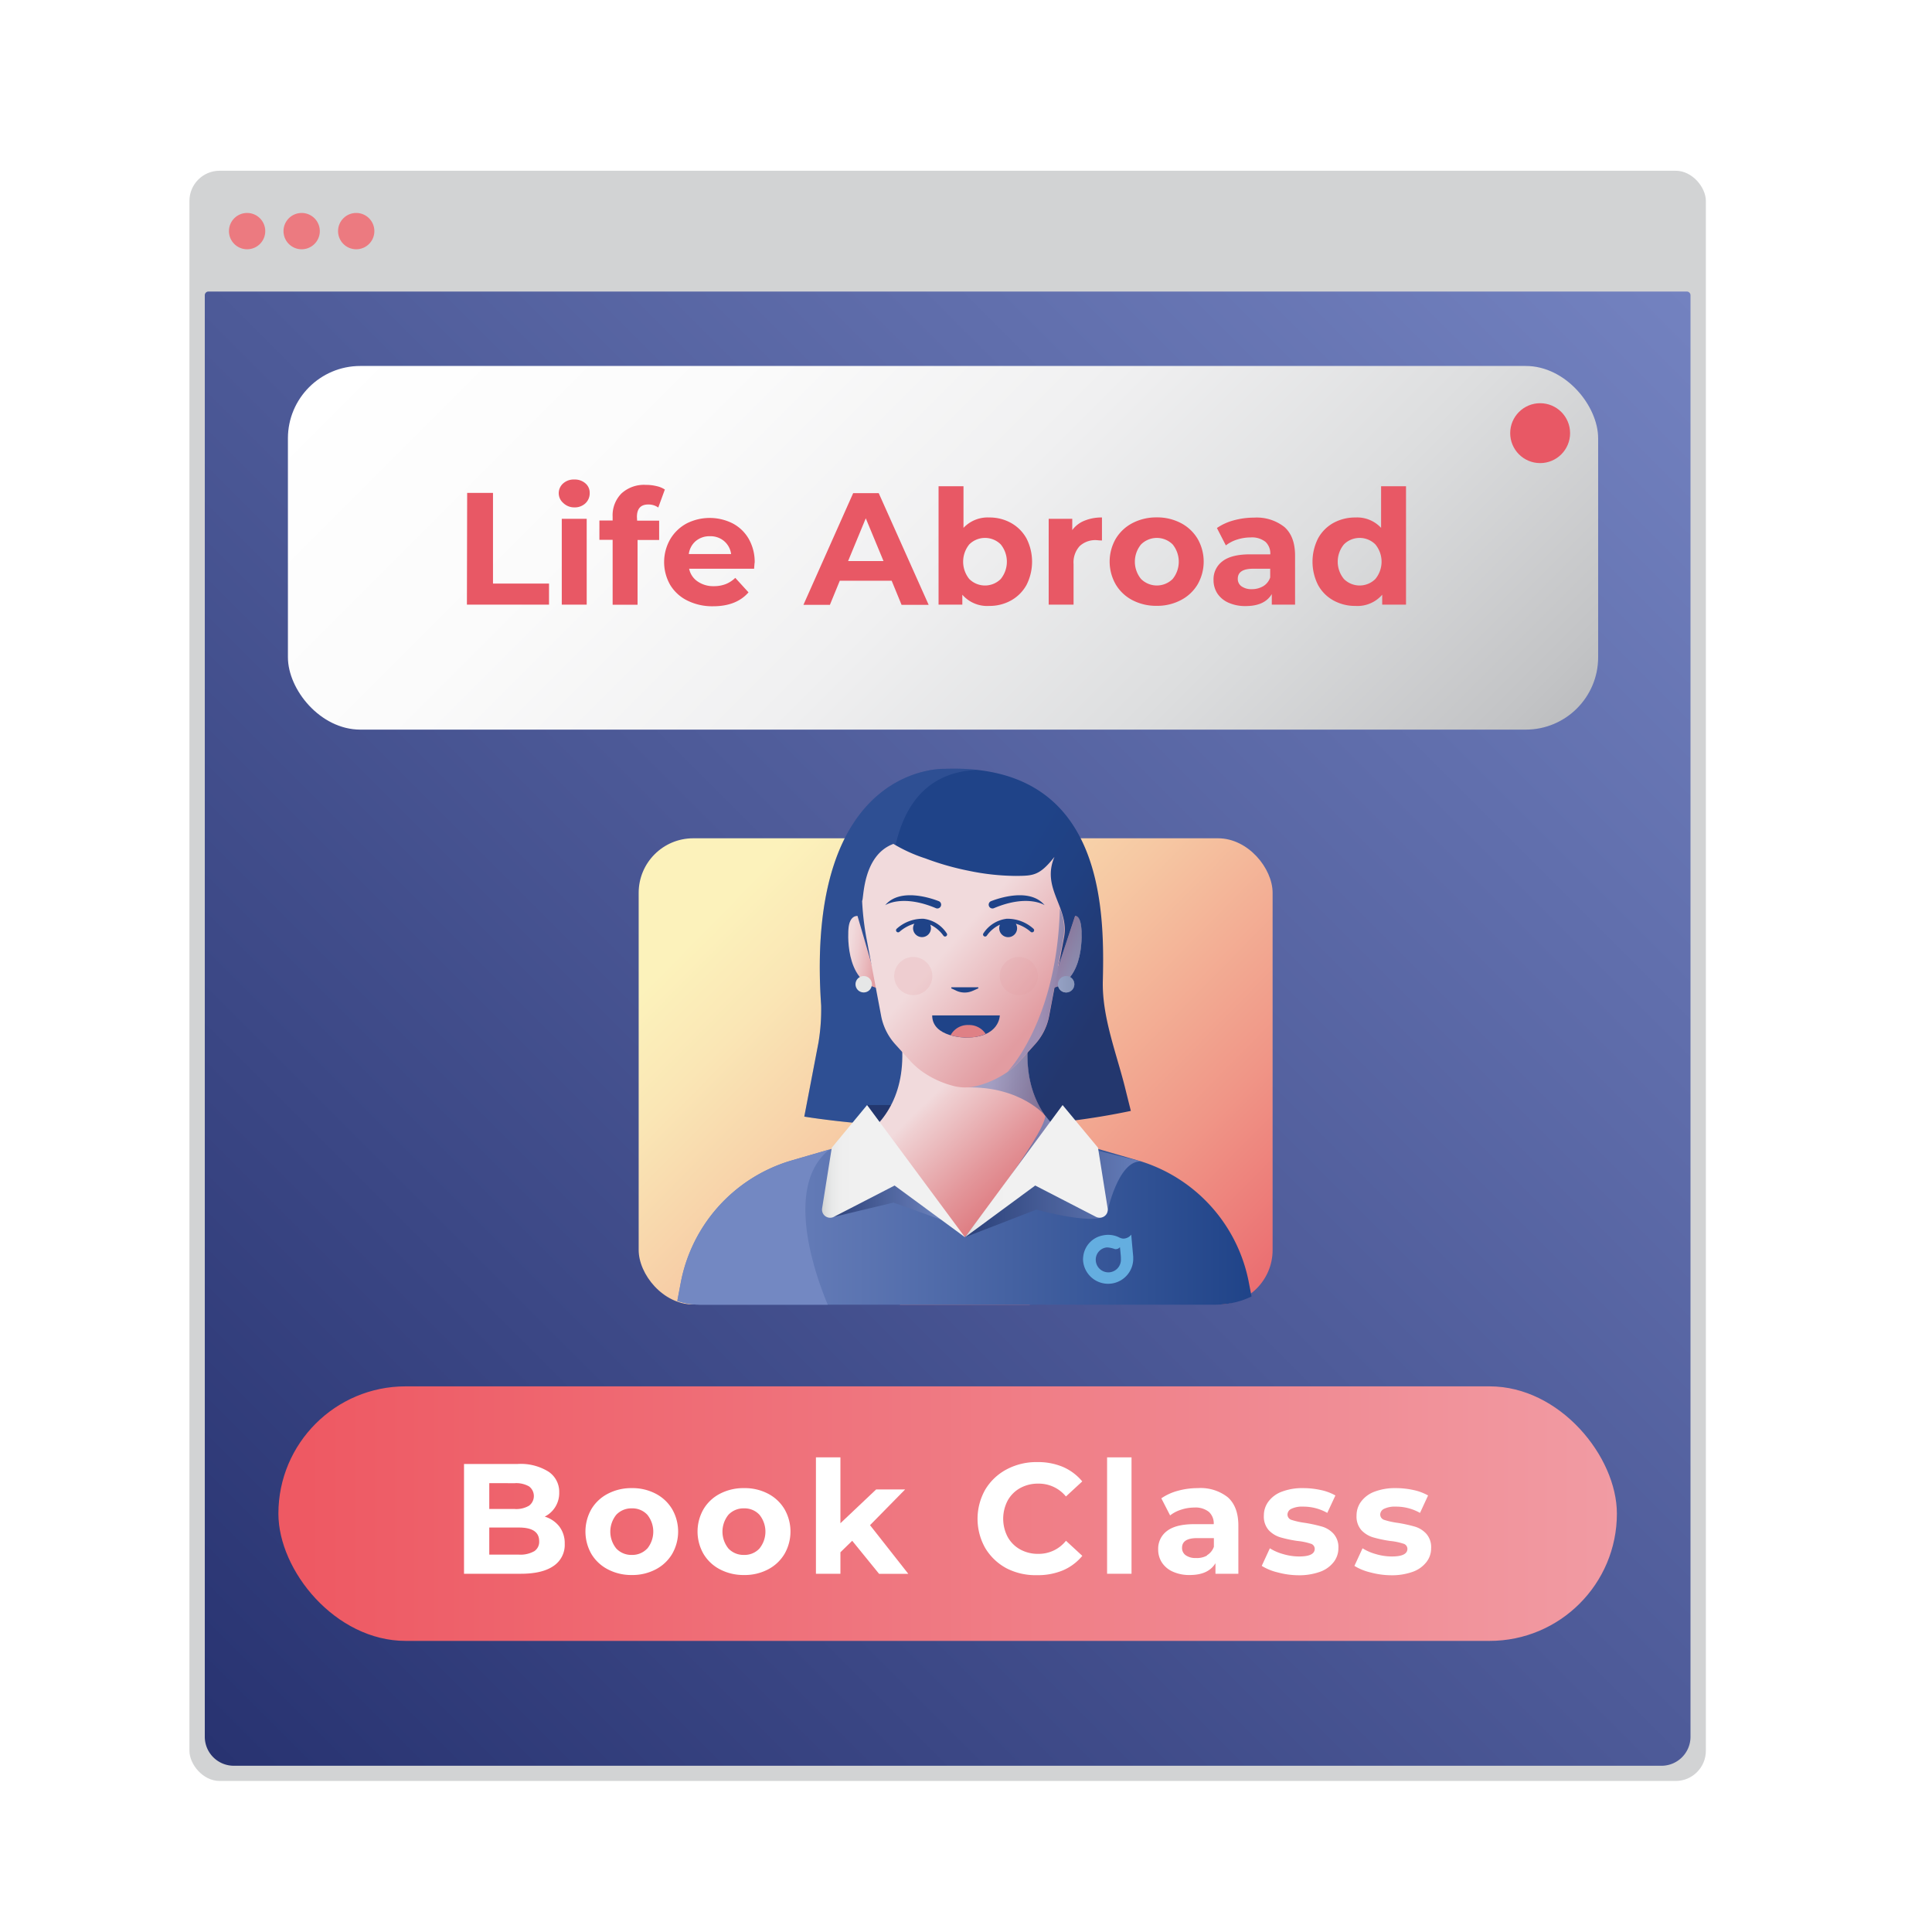 <?xml version="1.0" encoding="UTF-8"?> <svg xmlns="http://www.w3.org/2000/svg" xmlns:xlink="http://www.w3.org/1999/xlink" viewBox="0 0 400 400"><defs><style>.cls-1{fill:none;}.cls-2{isolation:isolate;}.cls-3{fill:#d2d3d4;}.cls-4{fill:url(#linear-gradient);}.cls-5{fill:#ec7a80;}.cls-6{opacity:0.15;}.cls-31,.cls-6,.cls-9{mix-blend-mode:color-burn;}.cls-7{mask:url(#mask);}.cls-8{fill:#a8aaad;}.cls-9{opacity:0.35;}.cls-10{mask:url(#mask-2);}.cls-11{fill:url(#linear-gradient-2);}.cls-12{fill:#fff;}.cls-13{fill:url(#linear-gradient-3);}.cls-14{mask:url(#mask-3);}.cls-15{fill:url(#linear-gradient-4);}.cls-16{fill:#e85865;}.cls-17{clip-path:url(#clip-path);}.cls-18,.cls-24,.cls-32,.cls-33,.cls-36,.cls-38{mix-blend-mode:multiply;}.cls-19{fill:url(#linear-gradient-5);}.cls-20,.cls-35{fill:#7388c2;}.cls-20{opacity:0.19;mix-blend-mode:screen;}.cls-21{fill:#23376e;}.cls-22{fill:url(#linear-gradient-6);}.cls-23{fill:url(#linear-gradient-7);}.cls-24,.cls-36{opacity:0.6;}.cls-24{fill:url(#linear-gradient-8);}.cls-25{fill:url(#linear-gradient-9);}.cls-26{fill:url(#linear-gradient-10);}.cls-27{fill:url(#linear-gradient-11);}.cls-28{fill:#e6e7e7;}.cls-29{fill:#1f4388;}.cls-30{fill:#64aee0;fill-rule:evenodd;}.cls-31{fill:#e29ca1;opacity:0.2;}.cls-32,.cls-33,.cls-38{opacity:0.8;}.cls-32{fill:url(#linear-gradient-12);}.cls-33{fill:url(#linear-gradient-13);}.cls-34{fill:url(#linear-gradient-14);}.cls-35{mix-blend-mode:soft-light;}.cls-36{fill:url(#linear-gradient-15);}.cls-37{fill:#df8085;}.cls-38{fill:url(#linear-gradient-16);}.cls-39{fill:url(#linear-gradient-17);}.cls-40{filter:url(#luminosity-noclip-3);}.cls-41{filter:url(#luminosity-noclip-2);}.cls-42{filter:url(#luminosity-noclip);}</style><linearGradient id="linear-gradient" x1="43.99" y1="363.64" x2="348.41" y2="59.22" gradientUnits="userSpaceOnUse"><stop offset="0" stop-color="#283371"></stop><stop offset="1" stop-color="#7382c0"></stop></linearGradient><filter id="luminosity-noclip" x="72.29" y="293.52" width="273.84" height="62.64" color-interpolation-filters="sRGB"><feFlood flood-color="#fff" result="bg"></feFlood><feBlend in="SourceGraphic" in2="bg"></feBlend></filter><mask id="mask" x="72.29" y="293.52" width="273.84" height="62.64" maskUnits="userSpaceOnUse"><g class="cls-42"></g></mask><filter id="luminosity-noclip-2" x="135.65" y="180.96" width="142.32" height="102.72" color-interpolation-filters="sRGB"><feFlood flood-color="#fff" result="bg"></feFlood><feBlend in="SourceGraphic" in2="bg"></feBlend></filter><mask id="mask-2" x="135.65" y="180.96" width="142.32" height="102.72" maskUnits="userSpaceOnUse"><g class="cls-41"></g></mask><linearGradient id="linear-gradient-2" x1="57.64" y1="313.38" x2="334.76" y2="313.38" gradientUnits="userSpaceOnUse"><stop offset="0.02" stop-color="#ee5963"></stop><stop offset="1" stop-color="#f19ba3"></stop></linearGradient><linearGradient id="linear-gradient-3" x1="264.65" y1="287.62" x2="156.45" y2="181.03" gradientUnits="userSpaceOnUse"><stop offset="0" stop-color="#e85865"></stop><stop offset="0.33" stop-color="#f09687"></stop><stop offset="0.64" stop-color="#f6c8a3"></stop><stop offset="0.87" stop-color="#fae6b5"></stop><stop offset="1" stop-color="#fcf2bb"></stop></linearGradient><filter id="luminosity-noclip-3" x="55.49" y="66.96" width="287.52" height="97.2" color-interpolation-filters="sRGB"><feFlood flood-color="#fff" result="bg"></feFlood><feBlend in="SourceGraphic" in2="bg"></feBlend></filter><mask id="mask-3" x="55.49" y="66.96" width="287.52" height="97.2" maskUnits="userSpaceOnUse"><g class="cls-40"></g></mask><linearGradient id="linear-gradient-4" x1="112.99" y1="31.17" x2="277.49" y2="195.67" gradientUnits="userSpaceOnUse"><stop offset="0" stop-color="#fff"></stop><stop offset="0.26" stop-color="#fbfbfb"></stop><stop offset="0.5" stop-color="#f0f0f1"></stop><stop offset="0.73" stop-color="#dddedf"></stop><stop offset="0.96" stop-color="#c3c4c6"></stop><stop offset="1" stop-color="#bdbec0"></stop></linearGradient><clipPath id="clip-path"><rect class="cls-1" x="127.8" y="142.43" width="140.96" height="127.69" rx="17.08"></rect></clipPath><linearGradient id="linear-gradient-5" x1="174.12" y1="187.51" x2="230.39" y2="221.03" gradientUnits="userSpaceOnUse"><stop offset="0.4" stop-color="#1f4388"></stop><stop offset="0.59" stop-color="#204081"></stop><stop offset="0.87" stop-color="#23376e"></stop></linearGradient><linearGradient id="linear-gradient-6" x1="172.09" y1="215.1" x2="215.58" y2="259.67" gradientUnits="userSpaceOnUse"><stop offset="0.37" stop-color="#f1dadc"></stop><stop offset="0.41" stop-color="#efcfd1"></stop><stop offset="0.66" stop-color="#e3969a"></stop><stop offset="0.77" stop-color="#df8085"></stop></linearGradient><linearGradient id="linear-gradient-7" x1="139.73" y1="254.23" x2="259.82" y2="254.23" gradientUnits="userSpaceOnUse"><stop offset="0" stop-color="#7388c2"></stop><stop offset="0.33" stop-color="#5b74b1"></stop><stop offset="1" stop-color="#1f4388"></stop></linearGradient><linearGradient id="linear-gradient-8" x1="221.47" y1="223.28" x2="205.23" y2="223.33" gradientUnits="userSpaceOnUse"><stop offset="0" stop-color="#23376e"></stop><stop offset="0.63" stop-color="#526aa4"></stop><stop offset="1" stop-color="#7388c2"></stop></linearGradient><linearGradient id="linear-gradient-9" x1="182.08" y1="197.51" x2="175.86" y2="196.53" gradientUnits="userSpaceOnUse"><stop offset="0" stop-color="#e29ca1"></stop><stop offset="0.26" stop-color="#e7b0b4"></stop><stop offset="0.73" stop-color="#eeced1"></stop><stop offset="1" stop-color="#f1dadc"></stop></linearGradient><linearGradient id="linear-gradient-10" x1="220.47" y1="197.22" x2="224.57" y2="198.36" gradientUnits="userSpaceOnUse"><stop offset="0" stop-color="#e29ca1"></stop><stop offset="0.46" stop-color="#e9bec1"></stop><stop offset="0.55" stop-color="#eac3c6"></stop><stop offset="1" stop-color="#f1dadc"></stop></linearGradient><linearGradient id="linear-gradient-11" x1="230.52" y1="222.44" x2="198.12" y2="194.07" gradientUnits="userSpaceOnUse"><stop offset="0.45" stop-color="#e29ca1"></stop><stop offset="1" stop-color="#f1dadc"></stop></linearGradient><linearGradient id="linear-gradient-12" x1="199.8" y1="246.31" x2="236.28" y2="246.31" gradientUnits="userSpaceOnUse"><stop offset="0" stop-color="#23376e"></stop><stop offset="1" stop-color="#7388c2"></stop></linearGradient><linearGradient id="linear-gradient-13" x1="172.67" y1="246.46" x2="194.87" y2="246.46" xlink:href="#linear-gradient-12"></linearGradient><linearGradient id="linear-gradient-14" x1="170.21" y1="242.47" x2="199.78" y2="242.47" gradientUnits="userSpaceOnUse"><stop offset="0" stop-color="#d0d2d3"></stop><stop offset="0.03" stop-color="#dddede"></stop><stop offset="0.07" stop-color="#e8e9e9"></stop><stop offset="0.14" stop-color="#efefef"></stop><stop offset="0.31" stop-color="#f1f1f1"></stop></linearGradient><linearGradient id="linear-gradient-15" x1="230.4" y1="204.97" x2="215.1" y2="204.98" xlink:href="#linear-gradient-12"></linearGradient><linearGradient id="linear-gradient-16" x1="199.8" y1="243.58" x2="218.51" y2="243.58" xlink:href="#linear-gradient-8"></linearGradient><linearGradient id="linear-gradient-17" x1="199.8" y1="242.47" x2="229.37" y2="242.47" xlink:href="#linear-gradient-14"></linearGradient></defs><title>Homepage</title><g class="cls-2"><g id="Layer_1" data-name="Layer 1"><rect class="cls-3" x="39.22" y="35.35" width="313.96" height="333.38" rx="6.25"></rect><path class="cls-4" d="M42.4,61.13V359.58a6,6,0,0,0,6,6H344a6,6,0,0,0,6-6V61.13a.77.77,0,0,0-.77-.77H43.17A.76.76,0,0,0,42.4,61.13Z"></path><circle class="cls-5" cx="51.16" cy="47.85" r="3.76"></circle><circle class="cls-5" cx="62.45" cy="47.85" r="3.76" transform="translate(-6.81 10.54) rotate(-9.15)"></circle><circle class="cls-5" cx="73.75" cy="47.85" r="3.76"></circle><g class="cls-6"><g class="cls-7"><rect class="cls-8" x="74.4" y="295.56" width="269.6" height="58.36" rx="29.18"></rect></g></g><g class="cls-9"><g class="cls-10"><rect class="cls-8" x="137.83" y="183.19" width="137.97" height="98.34" rx="14.99"></rect></g></g><rect class="cls-11" x="57.64" y="287.03" width="277.12" height="52.7" rx="26.35"></rect><path class="cls-12" d="M115.82,316.07a5.71,5.71,0,0,1,1.1,3.55,5.24,5.24,0,0,1-2.32,4.6q-2.32,1.61-6.77,1.61H96.07V303.1h11.11a10.87,10.87,0,0,1,6.38,1.59,5,5,0,0,1,2.22,4.31,5.45,5.45,0,0,1-3,5A6,6,0,0,1,115.82,316.07Zm-14.52-9v5.35h5.23a5.21,5.21,0,0,0,3-.68,2.5,2.5,0,0,0,0-4,5.39,5.39,0,0,0-3-.66Zm9.27,14.12a2.32,2.32,0,0,0,1.06-2.11q0-2.82-4.19-2.82H101.3v5.61h6.14A5.77,5.77,0,0,0,110.57,321.18Z"></path><path class="cls-12" d="M125.87,324.93a8.54,8.54,0,0,1-3.43-3.2,9.37,9.37,0,0,1,0-9.28,8.54,8.54,0,0,1,3.43-3.2,10.45,10.45,0,0,1,4.95-1.15,10.34,10.34,0,0,1,4.93,1.15,8.55,8.55,0,0,1,3.41,3.2,9.3,9.3,0,0,1,0,9.28,8.55,8.55,0,0,1-3.41,3.2,10.34,10.34,0,0,1-4.93,1.16A10.45,10.45,0,0,1,125.87,324.93Zm8.15-4.32a5.58,5.58,0,0,0,0-7,4.22,4.22,0,0,0-3.2-1.32,4.28,4.28,0,0,0-3.22,1.32,5.55,5.55,0,0,0,0,7,4.28,4.28,0,0,0,3.22,1.32A4.22,4.22,0,0,0,134,320.61Z"></path><path class="cls-12" d="M149.08,324.93a8.52,8.52,0,0,1-3.42-3.2,9.3,9.3,0,0,1,0-9.28,8.52,8.52,0,0,1,3.42-3.2,10.51,10.51,0,0,1,5-1.15,10.34,10.34,0,0,1,4.93,1.15,8.55,8.55,0,0,1,3.41,3.2,9.3,9.3,0,0,1,0,9.28,8.55,8.55,0,0,1-3.41,3.2,10.34,10.34,0,0,1-4.93,1.16A10.52,10.52,0,0,1,149.08,324.93Zm8.15-4.32a5.55,5.55,0,0,0,0-7,4.19,4.19,0,0,0-3.19-1.32,4.28,4.28,0,0,0-3.22,1.32,5.55,5.55,0,0,0,0,7,4.28,4.28,0,0,0,3.22,1.32A4.19,4.19,0,0,0,157.23,320.61Z"></path><path class="cls-12" d="M176.44,319,174,321.38v4.45h-5.07v-24.1H174v13.64l7.4-7h6l-7.27,7.4,7.92,10.07H182Z"></path><path class="cls-12" d="M208.41,324.71a11.42,11.42,0,0,1-4.42-4.19,12.28,12.28,0,0,1,0-12.12,11.33,11.33,0,0,1,4.42-4.18,13.09,13.09,0,0,1,6.32-1.51,13.28,13.28,0,0,1,5.34,1,10.76,10.76,0,0,1,4,3l-3.38,3.12a7.24,7.24,0,0,0-5.71-2.66,7.55,7.55,0,0,0-3.77.92,6.6,6.6,0,0,0-2.58,2.58,8.11,8.11,0,0,0,0,7.54,6.6,6.6,0,0,0,2.58,2.58,7.55,7.55,0,0,0,3.77.92A7.21,7.21,0,0,0,220.7,319l3.38,3.12a10.61,10.61,0,0,1-4,3,13.41,13.41,0,0,1-5.36,1A13.13,13.13,0,0,1,208.41,324.71Z"></path><path class="cls-12" d="M229.21,301.73h5.06v24.1h-5.06Z"></path><path class="cls-12" d="M254.21,310q2.17,1.94,2.18,5.83v10h-4.74v-2.18c-1,1.62-2.73,2.44-5.33,2.44a8.2,8.2,0,0,1-3.49-.69,5.21,5.21,0,0,1-2.26-1.88,4.9,4.9,0,0,1-.78-2.73,4.56,4.56,0,0,1,1.84-3.83q1.83-1.4,5.66-1.4h4a3.21,3.21,0,0,0-1-2.54,4.44,4.44,0,0,0-3-.9,8.87,8.87,0,0,0-2.74.44,7.19,7.19,0,0,0-2.29,1.19l-1.82-3.54a11.16,11.16,0,0,1,3.43-1.56,15.26,15.26,0,0,1,4.11-.55A9.08,9.08,0,0,1,254.21,310Zm-4.32,12a3.3,3.3,0,0,0,1.43-1.76v-1.79h-3.47q-3.12,0-3.12,2a1.83,1.83,0,0,0,.76,1.55,3.45,3.45,0,0,0,2.1.57A4.32,4.32,0,0,0,249.89,322.07Z"></path><path class="cls-12" d="M264.54,325.55a11.12,11.12,0,0,1-3.31-1.35l1.68-3.64a10.54,10.54,0,0,0,2.83,1.22,11.61,11.61,0,0,0,3.25.47q3.21,0,3.21-1.59a1.12,1.12,0,0,0-.88-1.07,12.59,12.59,0,0,0-2.69-.55,26.66,26.66,0,0,1-3.54-.75,5.51,5.51,0,0,1-2.42-1.49,4.26,4.26,0,0,1-1-3.05,4.76,4.76,0,0,1,1-2.94,6.07,6.07,0,0,1,2.79-2,11.84,11.84,0,0,1,4.33-.71,17,17,0,0,1,3.69.4,10.44,10.44,0,0,1,3,1.12l-1.68,3.61a10.07,10.07,0,0,0-5-1.3,5.14,5.14,0,0,0-2.43.45,1.35,1.35,0,0,0-.81,1.17,1.17,1.17,0,0,0,.87,1.14,16,16,0,0,0,2.8.61,30.53,30.53,0,0,1,3.5.77,5.21,5.21,0,0,1,2.37,1.48,4.18,4.18,0,0,1,1,3,4.64,4.64,0,0,1-1,2.89,6.22,6.22,0,0,1-2.85,2,12.75,12.75,0,0,1-4.43.7A16.79,16.79,0,0,1,264.54,325.55Z"></path><path class="cls-12" d="M283.73,325.55a11.12,11.12,0,0,1-3.31-1.35l1.68-3.64a10.54,10.54,0,0,0,2.83,1.22,11.61,11.61,0,0,0,3.25.47q3.21,0,3.21-1.59a1.12,1.12,0,0,0-.88-1.07,12.59,12.59,0,0,0-2.69-.55,26.66,26.66,0,0,1-3.54-.75,5.51,5.51,0,0,1-2.42-1.49,4.26,4.26,0,0,1-1-3.05,4.76,4.76,0,0,1,1-2.94,6.12,6.12,0,0,1,2.79-2,11.84,11.84,0,0,1,4.33-.71,17,17,0,0,1,3.69.4,10.63,10.63,0,0,1,3,1.12L294,313.23a10.07,10.07,0,0,0-5-1.3,5.14,5.14,0,0,0-2.43.45,1.35,1.35,0,0,0-.81,1.17,1.17,1.17,0,0,0,.87,1.14,16,16,0,0,0,2.8.61,30.53,30.53,0,0,1,3.5.77,5.21,5.21,0,0,1,2.37,1.48,4.18,4.18,0,0,1,1,3,4.58,4.58,0,0,1-1,2.89,6.22,6.22,0,0,1-2.85,2,12.75,12.75,0,0,1-4.43.7A16.79,16.79,0,0,1,283.73,325.55Z"></path><rect class="cls-13" x="132.23" y="173.56" width="131.25" height="96.52" rx="11.29"></rect><g class="cls-9"><g class="cls-14"><rect class="cls-8" x="57.71" y="69.18" width="283.08" height="92.89" rx="14.99"></rect></g></g><rect class="cls-15" x="59.61" y="75.77" width="271.27" height="75.29" rx="14.99"></rect><path class="cls-16" d="M96.72,102.05h5.35v18.77h11.6v4.36h-17Z"></path><path class="cls-16" d="M116.58,104.1a2.66,2.66,0,0,1-.9-2,2.69,2.69,0,0,1,.9-2,3.25,3.25,0,0,1,2.31-.82,3.32,3.32,0,0,1,2.31.79,2.53,2.53,0,0,1,.89,2,2.82,2.82,0,0,1-.89,2.14,3.22,3.22,0,0,1-2.31.84A3.25,3.25,0,0,1,116.58,104.1Zm-.27,3.31h5.16v17.77h-5.16Z"></path><path class="cls-16" d="M131.91,107.8h4.56v4H132v13.41h-5.16V111.77h-2.74v-4h2.74V107a6.42,6.42,0,0,1,1.81-4.82,6.89,6.89,0,0,1,5.07-1.79,9.13,9.13,0,0,1,2.19.25,5.15,5.15,0,0,1,1.74.71l-1.36,3.73a3.49,3.49,0,0,0-2.08-.63q-2.34,0-2.34,2.58Z"></path><path class="cls-16" d="M156.13,117.75H142.68a4.16,4.16,0,0,0,1.72,2.61,5.66,5.66,0,0,0,3.37,1,6.75,6.75,0,0,0,2.46-.42,6,6,0,0,0,2-1.3l2.74,3q-2.5,2.88-7.34,2.88a11.54,11.54,0,0,1-5.32-1.18,8.51,8.51,0,0,1-3.56-3.25,9.52,9.52,0,0,1,0-9.43,8.79,8.79,0,0,1,3.4-3.28,10.57,10.57,0,0,1,9.57,0,8.25,8.25,0,0,1,3.32,3.23,9.64,9.64,0,0,1,1.21,4.87C156.23,116.43,156.19,116.89,156.13,117.75ZM144.07,112a4.22,4.22,0,0,0-1.46,2.71h8.76a4.25,4.25,0,0,0-1.46-2.69,4.34,4.34,0,0,0-2.9-1A4.43,4.43,0,0,0,144.07,112Z"></path><path class="cls-16" d="M184.61,120.23H173.87l-2.05,5h-5.48l10.3-23.13h5.29l10.34,23.13h-5.61Zm-1.69-4.07-3.67-8.85-3.66,8.85Z"></path><path class="cls-16" d="M209.34,108.28a8.21,8.21,0,0,1,3.19,3.21,10.61,10.61,0,0,1,0,9.61,8.21,8.21,0,0,1-3.19,3.21,9.08,9.08,0,0,1-4.51,1.14,6.83,6.83,0,0,1-5.59-2.32v2.05h-4.92V100.67h5.16v8.62a6.87,6.87,0,0,1,5.35-2.15A9.08,9.08,0,0,1,209.34,108.28Zm-2.15,11.6a5.69,5.69,0,0,0,0-7.17,4.62,4.62,0,0,0-6.51,0,5.69,5.69,0,0,0,0,7.17,4.62,4.62,0,0,0,6.51,0Z"></path><path class="cls-16" d="M224.54,107.8a9.23,9.23,0,0,1,3.61-.66v4.76c-.57,0-1-.07-1.15-.07a4.75,4.75,0,0,0-3.47,1.24,5,5,0,0,0-1.26,3.72v8.39h-5.15V107.41H222v2.34A5.74,5.74,0,0,1,224.54,107.8Z"></path><path class="cls-16" d="M234.48,124.27A8.66,8.66,0,0,1,231,121a9.49,9.49,0,0,1,0-9.45,8.76,8.76,0,0,1,3.48-3.26,10.7,10.7,0,0,1,5-1.17,10.56,10.56,0,0,1,5,1.17,8.73,8.73,0,0,1,3.47,3.26,9.49,9.49,0,0,1,0,9.45,8.64,8.64,0,0,1-3.47,3.25,10.45,10.45,0,0,1-5,1.18A10.59,10.59,0,0,1,234.48,124.27Zm8.3-4.39a5.69,5.69,0,0,0,0-7.17,4.65,4.65,0,0,0-6.53,0,5.63,5.63,0,0,0,0,7.17,4.65,4.65,0,0,0,6.53,0Z"></path><path class="cls-16" d="M265.92,109.11c1.48,1.31,2.21,3.28,2.21,5.93v10.14h-4.82V123c-1,1.65-2.77,2.48-5.42,2.48a8.45,8.45,0,0,1-3.55-.7,5.33,5.33,0,0,1-2.3-1.91,5.07,5.07,0,0,1-.79-2.78,4.63,4.63,0,0,1,1.87-3.9q1.86-1.43,5.76-1.42H263a3.28,3.28,0,0,0-1-2.59,4.52,4.52,0,0,0-3.08-.91,9.24,9.24,0,0,0-2.79.44,7.44,7.44,0,0,0-2.33,1.21l-1.85-3.6a11.34,11.34,0,0,1,3.49-1.59,15.78,15.78,0,0,1,4.18-.56A9.24,9.24,0,0,1,265.92,109.11Zm-4.39,12.26a3.37,3.37,0,0,0,1.45-1.81v-1.81h-3.53c-2.12,0-3.18.69-3.18,2.08a1.86,1.86,0,0,0,.78,1.57,3.54,3.54,0,0,0,2.13.58A4.6,4.6,0,0,0,261.53,121.37Z"></path><path class="cls-16" d="M291.1,100.67v24.51h-4.93v-2.05a6.76,6.76,0,0,1-5.55,2.32,9.24,9.24,0,0,1-4.54-1.13,8.05,8.05,0,0,1-3.19-3.2,10.7,10.7,0,0,1,0-9.65,8.08,8.08,0,0,1,3.19-3.21,9.34,9.34,0,0,1,4.54-1.12,6.76,6.76,0,0,1,5.32,2.15v-8.62Zm-6.35,19.21a5.63,5.63,0,0,0,0-7.17,4.61,4.61,0,0,0-6.5,0,5.63,5.63,0,0,0,0,7.17,4.61,4.61,0,0,0,6.5,0Z"></path><circle class="cls-16" cx="318.87" cy="89.68" r="6.2"></circle><g class="cls-17"><g class="cls-18"></g><path class="cls-19" d="M195.63,159.18s-29.06-1.3-25.62,49a41.9,41.9,0,0,1-.55,7.66l-2.94,15.34s34.22,5.88,67.61-1.18l-1-4c-1.79-7.51-5-15.22-4.8-22.94C228.72,187.59,228.27,158,195.63,159.18Z"></path><path class="cls-20" d="M202.18,159.4a46.15,46.15,0,0,0-6.55-.22s-29.06-1.3-25.62,49a41.9,41.9,0,0,1-.55,7.66l-2.94,15.34a199.93,199.93,0,0,0,26.71,2.24C188.27,218.16,171.73,160.87,202.18,159.4Z"></path><rect class="cls-21" x="179.53" y="228.79" width="40.61" height="7.67"></rect><path class="cls-22" d="M213.26,212.51h-27c4.3,24.25-17.65,27.18-17.65,27.18,0,38,31.14,30.93,31.14,30.93s31.13,7.09,31.13-30.93C230.91,239.69,209,236.76,213.26,212.51Z"></path><path class="cls-23" d="M259.82,272H139.73l1.18-6.26a32.72,32.72,0,0,1,22.36-25.29l.6-.18L177,236.46c15.66,15.06,19.14,15.15,22.74,19.69,3.32-4.18,14.95-12.21,22.73-19.69l13.17,3.81.6.18a32.72,32.72,0,0,1,22.36,25.29Z"></path><path class="cls-24" d="M216.42,231h0c-2.52-3.55-4.17-8.5-3.53-15.4h0l-12.7,9.53C211.42,224.92,216.42,231,216.42,231Z"></path><path class="cls-25" d="M177.54,189.64s-1.68-.24-1.88,2.72c0,0-1,10.86,6.26,12.27Z"></path><path class="cls-26" d="M222.59,189.64s1.1-.24,1.3,2.72c0,0,1,10.86-6.26,12.27Z"></path><path class="cls-27" d="M210.32,181.35a49.15,49.15,0,0,1-9.74-1.06,56.69,56.69,0,0,1-9-2.57,31.74,31.74,0,0,1-6.61-3c-6.48,2.41-6.11,11.57-6.48,11.79a58.15,58.15,0,0,0,.84,7.42l3.1,16.4a12.12,12.12,0,0,0,2.89,5.84l3,3.33a15.64,15.64,0,0,0,2.64,2.37,19.68,19.68,0,0,0,6.59,3,9.72,9.72,0,0,0,4.55,0h0a19.68,19.68,0,0,0,6.59-3,15.64,15.64,0,0,0,2.64-2.37l3-3.33a12.12,12.12,0,0,0,2.89-5.84l3.1-16.4c1.06-6.1-4.8-10-2-16.53C215.19,181.35,213.91,181.31,210.32,181.35Z"></path><circle class="cls-28" cx="178.82" cy="203.78" r="1.7"></circle><circle class="cls-28" cx="220.73" cy="203.78" r="1.7"></circle><path class="cls-29" d="M196,193.22a6.71,6.71,0,0,0-4.8-3,8,8,0,0,0-5.58,2.1.43.43,0,0,0,.59.62,8,8,0,0,1,3.1-1.7,1.81,1.81,0,0,0-.27.94,1.85,1.85,0,1,0,3.55-.74,7,7,0,0,1,2.74,2.29.42.42,0,0,0,.34.17.43.43,0,0,0,.25-.09A.41.41,0,0,0,196,193.22Z"></path><path class="cls-29" d="M194.24,188.07h0a.79.79,0,0,0,.54-1.1h0a.77.77,0,0,0-.43-.4c-1.46-.57-8-2.85-11.08.84,0,0,3.46-2.34,10.48.61A.76.76,0,0,0,194.24,188.07Z"></path><path class="cls-29" d="M214,192.32a8,8,0,0,0-5.58-2.1,6.71,6.71,0,0,0-4.8,3,.41.41,0,0,0,.08.59.43.43,0,0,0,.26.09.45.45,0,0,0,.34-.17,6.86,6.86,0,0,1,2.73-2.29,2,2,0,0,0-.15.74,1.85,1.85,0,1,0,3.7,0,1.83,1.83,0,0,0-.26-.93,7.92,7.92,0,0,1,3.09,1.69.43.43,0,0,0,.59-.62Z"></path><path class="cls-29" d="M205.31,188.07h0a.79.79,0,0,1-.54-1.1h0a.77.77,0,0,1,.43-.4c1.46-.57,8-2.85,11.08.84,0,0-3.46-2.34-10.48.61A.76.76,0,0,1,205.31,188.07Z"></path><path class="cls-29" d="M197.11,204.4h5.33a.13.13,0,0,1,.05.25l-1.05.47a4.13,4.13,0,0,1-3.44,0l-.94-.44A.13.13,0,0,1,197.11,204.4Z"></path><path class="cls-30" d="M231.87,256.26a1.68,1.68,0,0,0,.59.17,1,1,0,0,0,.3,0,2.1,2.1,0,0,0,1.46-.82h0c0,.27.4,4.55.4,4.56s0,.43,0,.65h0a5.2,5.2,0,0,1-10.39,0,5.84,5.84,0,0,1,.05-.73,5,5,0,0,1,4-4.3,5.38,5.38,0,0,1,1.14-.13,5.1,5.1,0,0,1,2.4.59Zm0,1.94h0a1,1,0,0,1-.74.41.81.81,0,0,1-.31,0,5.48,5.48,0,0,0-1.55-.34h-.15a2.54,2.54,0,0,0-2.25,2.72,2.61,2.61,0,0,0,2.77,2.43h0a2.61,2.61,0,0,0,2.43-2.75c0-.09,0-.3,0-.31,0-.27-.18-2-.2-2.13Z"></path><circle class="cls-31" cx="189.08" cy="202.08" r="3.95"></circle><circle class="cls-31" cx="210.93" cy="202.08" r="3.95"></circle><path class="cls-32" d="M199.8,256.15l14.78-5.72s13.58,3.8,14.64.7c0,0,2.21-10.94,7.06-10.68l-16.14-4Z"></path><polygon class="cls-33" points="172.67 251.93 184.99 248.98 194.87 252.54 184.99 240.38 172.67 251.93"></polygon><path class="cls-34" d="M199.78,256.15l-20.26-27.36-7.31,8.83-2,12.55a1.68,1.68,0,0,0,2.44,1.76l12.57-6.48Z"></path><path class="cls-35" d="M171.71,238l-7.84,2.27-.6.18a32.72,32.72,0,0,0-22.36,25.29L139.73,272h32.48S160.25,247.16,171.71,238Z"></path><path class="cls-36" d="M211.28,219.51l3-3.33a12,12,0,0,0,2.89-5.84l1.11-5.87a6.78,6.78,0,0,0,.83-.31,1.69,1.69,0,0,0,3.34-.39,1.71,1.71,0,0,0-.9-1.49c2.94-3.62,2.36-9.92,2.36-9.92-.2-3-1.3-2.72-1.3-2.72L219,200.35l1.21-6.41a10.94,10.94,0,0,0-.78-5.86c-.59,23.42-10.83,33.8-10.83,33.8A15.22,15.22,0,0,0,211.28,219.51Z"></path><path class="cls-29" d="M193,210.23h14s0,4.59-7,4.59C200,214.82,193,214.82,193,210.23Z"></path><path class="cls-37" d="M196.81,214.34a13.29,13.29,0,0,0,3.18.48,9.77,9.77,0,0,0,4.09-.75,4.08,4.08,0,0,0-3.56-1.85A4,4,0,0,0,196.81,214.34Z"></path><path class="cls-38" d="M199.8,256.15S216.33,235,216.42,231l2.09,2.5Z"></path><path class="cls-39" d="M199.8,256.15,220,228.79l7.33,8.83,2,12.55a1.68,1.68,0,0,1-2.43,1.76l-12.57-6.48Z"></path></g></g></g></svg> 